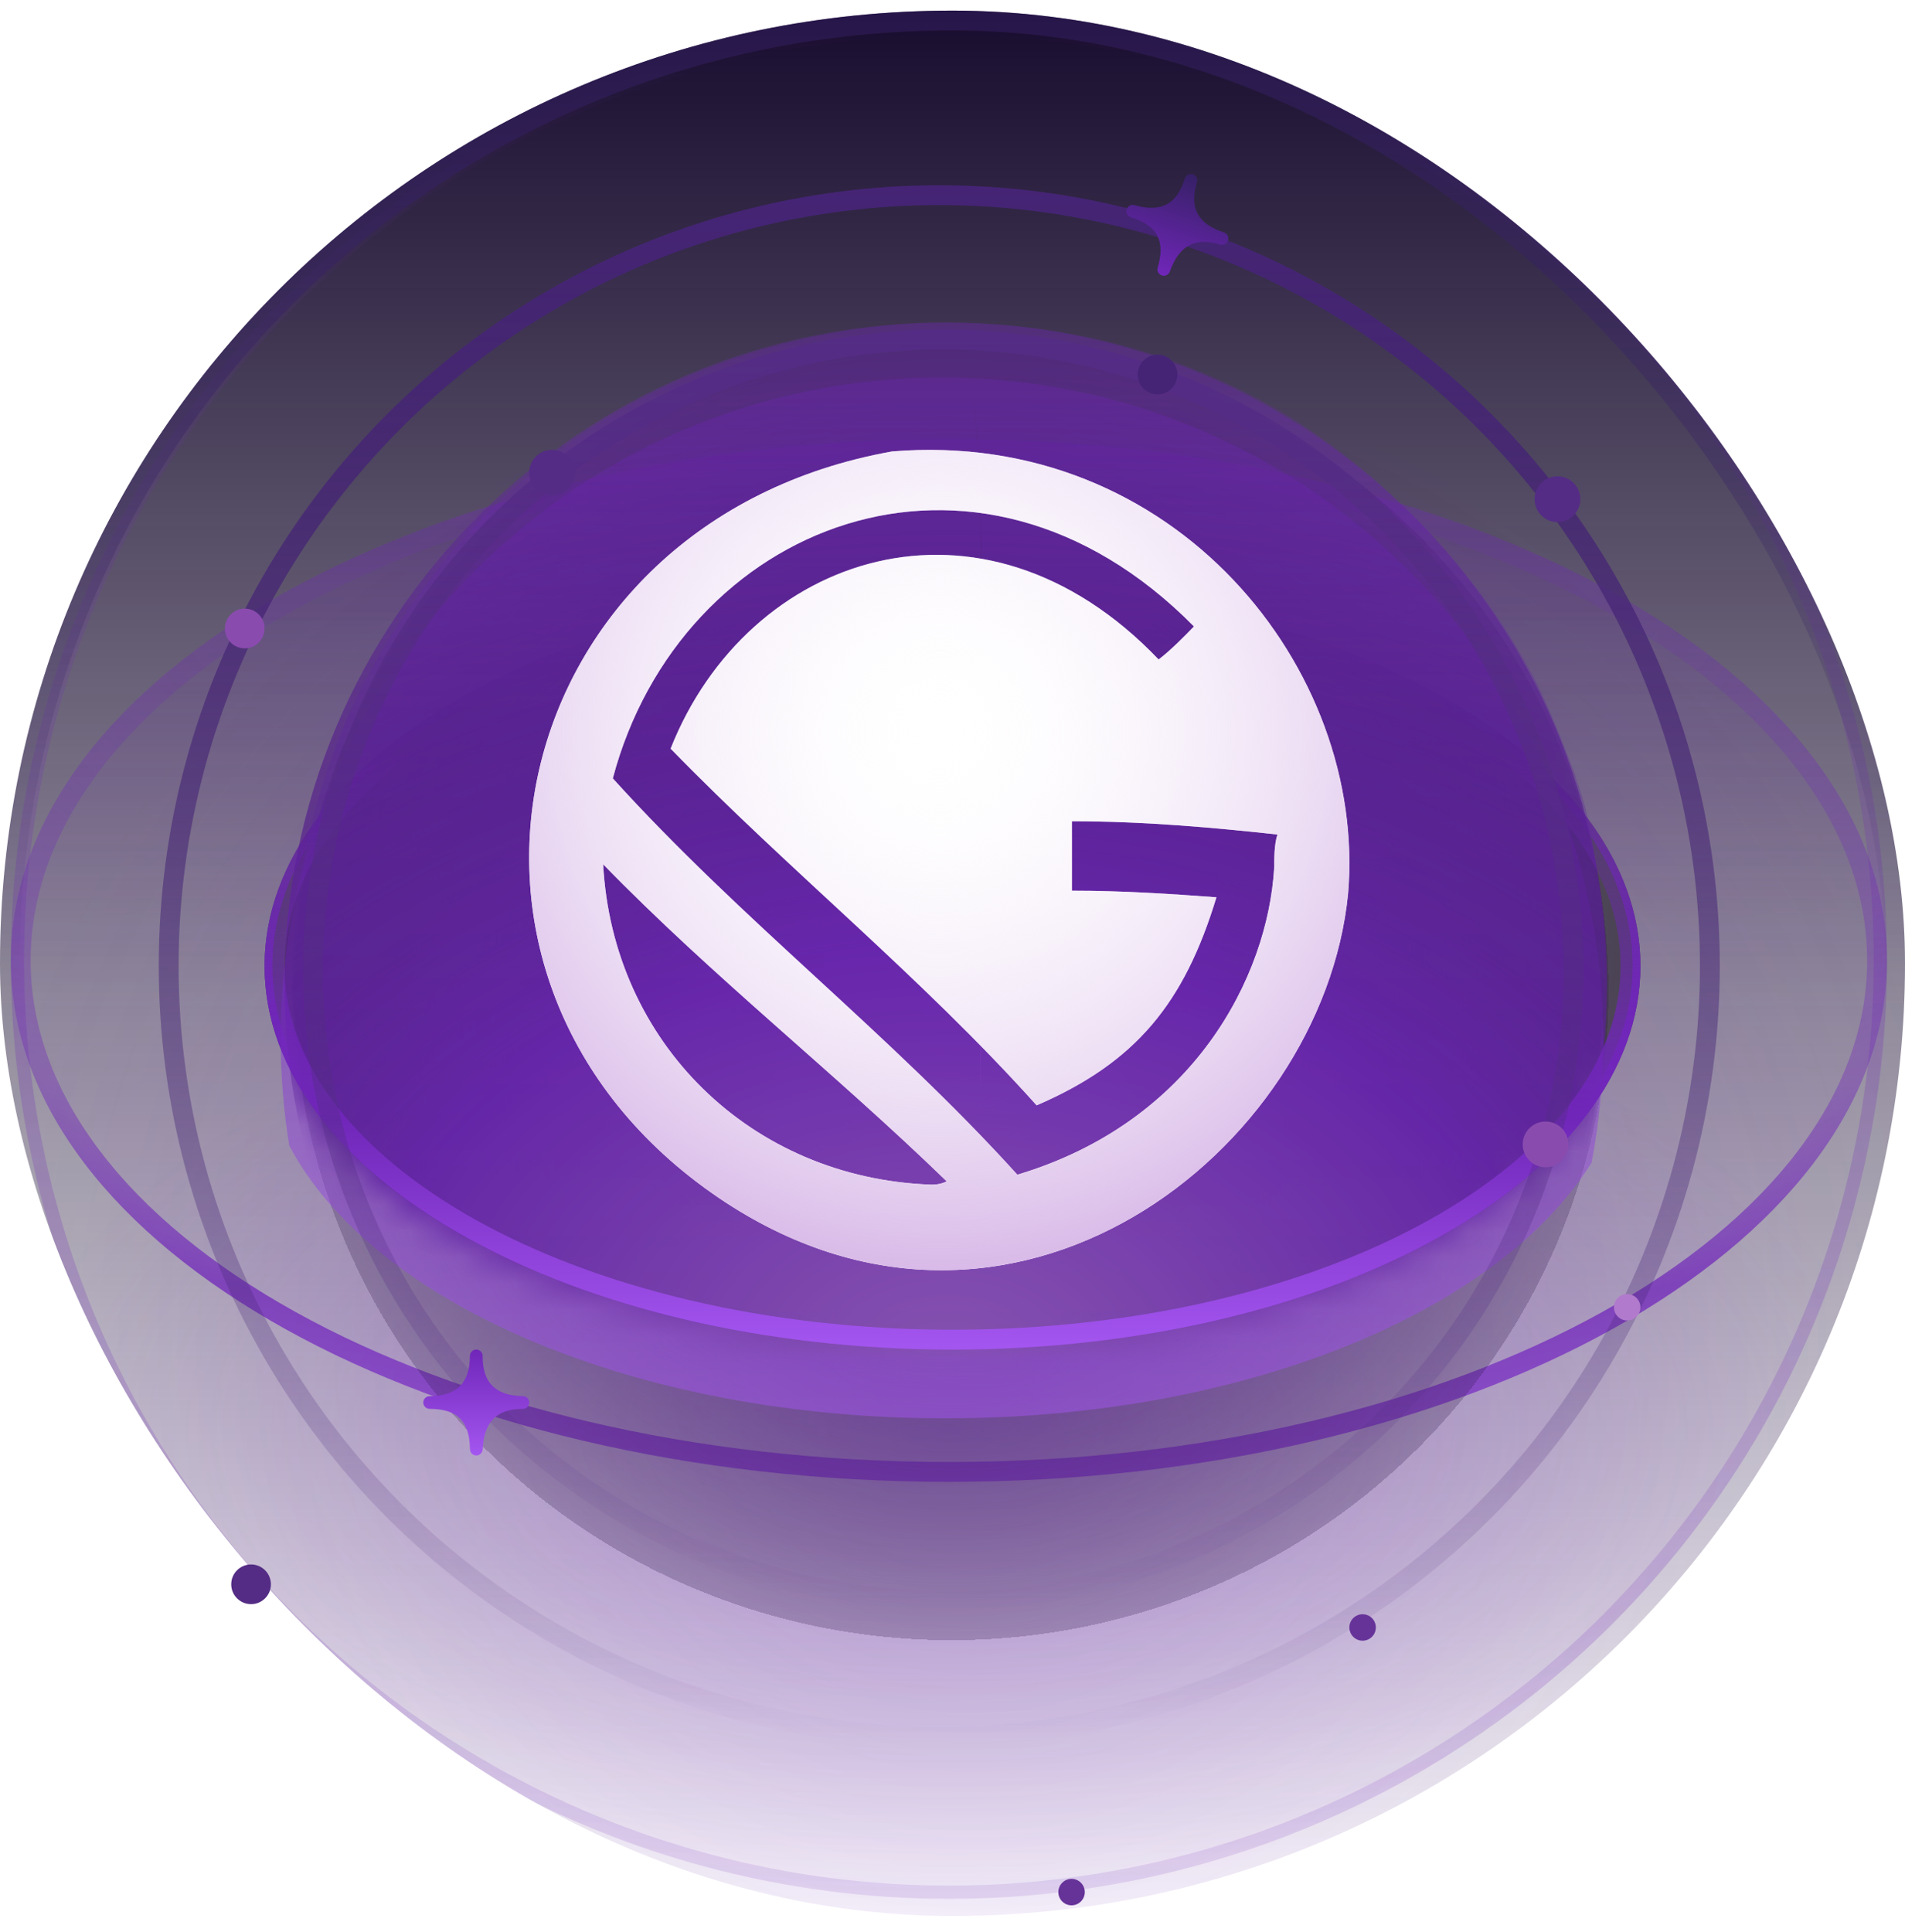 <svg fill="none" height="73" viewBox="0 0 72 73" width="72" xmlns="http://www.w3.org/2000/svg" xmlns:xlink="http://www.w3.org/1999/xlink"><filter id="a" color-interpolation-filters="sRGB" filterUnits="userSpaceOnUse" height="51.938" width="62.59" x="4.306" y="7.962"><feFlood flood-opacity="0" result="BackgroundImageFix"/><feColorMatrix in="SourceAlpha" result="hardAlpha" type="matrix" values="0 0 0 0 0 0 0 0 0 0 0 0 0 0 0 0 0 0 127 0"/><feOffset dy="2.364"/><feGaussianBlur stdDeviation="3.152"/><feColorMatrix type="matrix" values="0 0 0 0 0.642 0 0 0 0 0.366 0 0 0 0 0.914 0 0 0 0.66 0"/><feBlend in2="BackgroundImageFix" mode="normal" result="effect1_dropShadow_376_3221"/><feBlend in="SourceGraphic" in2="effect1_dropShadow_376_3221" mode="normal" result="shape"/></filter><linearGradient id="b" gradientUnits="userSpaceOnUse" x1="36" x2="36" y1=".401" y2="72.401"><stop offset="0" stop-color="#180c2e"/><stop offset="1" stop-color="#180c2e" stop-opacity="0"/></linearGradient><radialGradient id="c" cx="0" cy="0" gradientTransform="matrix(0 43.943 -43.943 0 36.75 50.855)" gradientUnits="userSpaceOnUse" r="1"><stop offset="0" stop-color="#7026b9"/><stop offset=".851" stop-color="#7026b9" stop-opacity="0"/></radialGradient><linearGradient id="d" gradientUnits="userSpaceOnUse" x1="35.864" x2="35.864" y1=".845" y2="71.755"><stop offset="0" stop-color="#7026b9" stop-opacity="0"/><stop offset=".505" stop-color="#7026b9" stop-opacity=".5"/><stop offset="1" stop-color="#7026b9" stop-opacity=".25"/></linearGradient><radialGradient id="e" cx="0" cy="0" gradientTransform="matrix(0 17.727 -35.455 0 35.864 54.028)" gradientUnits="userSpaceOnUse" r="1"><stop offset="0" stop-color="#7026b9" stop-opacity=".6"/><stop offset="1" stop-color="#7026b9" stop-opacity="0"/></radialGradient><linearGradient id="f" gradientUnits="userSpaceOnUse" x1="35.864" x2="35.864" y1="16.603" y2="36.3"><stop offset="0" stop-color="#7026b9" stop-opacity=".25"/><stop offset="1" stop-color="#7026b9" stop-opacity="0"/></linearGradient><linearGradient id="g" gradientUnits="userSpaceOnUse" x1="10" x2="62" y1="36.5" y2="36.5"><stop offset="0" stop-color="#48434f"/><stop offset=".479" stop-color="#48434f" stop-opacity="0"/><stop offset="1" stop-color="#48434f"/></linearGradient><linearGradient id="h" gradientUnits="userSpaceOnUse" x1="35.864" x2="35.864" y1="16.603" y2="55.997"><stop offset="0" stop-color="#7026b9" stop-opacity="0"/><stop offset=".66" stop-color="#7026b9"/><stop offset="1" stop-color="#a456f0"/></linearGradient><radialGradient id="i" cx="0" cy="0" gradientTransform="matrix(0 43.958 -79.125 0 35.953 18.079)" gradientUnits="userSpaceOnUse" r="1"><stop offset=".354" stop-color="#7026b9" stop-opacity=".2"/><stop offset=".672" stop-color="#7026b9" stop-opacity=".5"/><stop offset=".776" stop-color="#7026b9"/><stop offset=".906" stop-color="#8a3ed5"/><stop offset="1" stop-color="#7026b9"/></radialGradient><linearGradient id="j"><stop offset="0" stop-color="#7026b9" stop-opacity="0"/><stop offset=".599" stop-color="#7026b9"/><stop offset="1" stop-color="#a456f0"/></linearGradient><linearGradient id="k" gradientUnits="userSpaceOnUse" x1="36" x2="36" xlink:href="#j" y1="22" y2="51"/><radialGradient id="l" cx="0" cy="0" gradientTransform="matrix(0 -24.442 24.941 0 35.957 37.467)" gradientUnits="userSpaceOnUse" r="1"><stop offset="0" stop-color="#7026b9"/><stop offset="1" stop-color="#230e3c" stop-opacity=".225"/><stop offset="1" stop-color="#0c0717" stop-opacity="0"/></radialGradient><linearGradient id="m" gradientUnits="userSpaceOnUse" x1="36.159" x2="36.159" xlink:href="#j" y1="-11" y2="51.233"/><linearGradient id="n" gradientUnits="userSpaceOnUse" x1="36.159" x2="36.159" xlink:href="#j" y1="-11" y2="51.233"/><radialGradient id="o" cx="0" cy="0" gradientTransform="matrix(0 -36.805 52.521 0 35.787 51.581)" gradientUnits="userSpaceOnUse" r="1"><stop offset="0" stop-color="#b17acc"/><stop offset=".427" stop-color="#7026b9"/><stop offset="1" stop-color="#0c0717" stop-opacity="0"/></radialGradient><linearGradient id="p" gradientUnits="userSpaceOnUse" x1="35.84" x2="35.84" y1="12.19" y2="61.781"><stop offset="0" stop-color="#7026b9"/><stop offset="1" stop-color="#362066"/></linearGradient><radialGradient id="q" cx="0" cy="0" gradientTransform="matrix(0 20.371 -20.371 0 35.5 27.629)" gradientUnits="userSpaceOnUse" r="1"><stop offset="0" stop-color="#fff" stop-opacity="0"/><stop offset="1" stop-color="#d9bae8"/></radialGradient><linearGradient id="r" gradientUnits="userSpaceOnUse" x1="36" x2="36" y1="22" y2="51"><stop offset=".219" stop-color="#7026b9" stop-opacity="0"/><stop offset=".698" stop-color="#7026b9"/><stop offset="1" stop-color="#a456f0"/></linearGradient><linearGradient id="s" gradientUnits="userSpaceOnUse" x1="35.652" x2="35.652" y1="12.456" y2="60.848"><stop offset="0" stop-color="#542c85"/><stop offset="1" stop-color="#542c85" stop-opacity="0"/></linearGradient><linearGradient id="t" gradientUnits="userSpaceOnUse" x1="35.5" x2="35.5" y1="7" y2="66"><stop offset="0" stop-color="#452475"/><stop offset="1" stop-color="#452475" stop-opacity="0"/></linearGradient><linearGradient id="u" gradientUnits="userSpaceOnUse" x1="18.002" x2="18.002" y1="51" y2="55"><stop offset="0" stop-color="#7026b9"/><stop offset="1" stop-color="#a456f0"/></linearGradient><linearGradient id="v" gradientUnits="userSpaceOnUse" x1="45.084" x2="43.915" y1="6.585" y2="10.411"><stop offset="0" stop-color="#362066"/><stop offset="1" stop-color="#7026b9"/></linearGradient><linearGradient id="w" gradientUnits="userSpaceOnUse" x1="36" x2="36" y1=".401" y2="72.401"><stop offset="0" stop-color="#362066"/><stop offset=".089" stop-color="#362066"/><stop offset=".521" stop-color="#362066" stop-opacity="0"/></linearGradient><clipPath id="x"><path d="m0 .401h72v72h-72z"/></clipPath><clipPath id="y"><rect height="72" rx="36" width="72" y=".401"/></clipPath><mask id="z" height="63" maskUnits="userSpaceOnUse" width="104" x="-16" y="-11"><path clip-rule="evenodd" d="m35.728 51.233c14.27 0 25.838-6.427 25.838-14.354h25.837c-10.668-49.605-40.449-48.173-49.885-47.72-.721.035-1.324.064-1.79.064-47.082-4.019-50.814 47.656-50.814 47.656h24.976c0 7.928 11.568 14.354 25.838 14.354z" fill="url(#n)" fill-rule="evenodd"/></mask><g clip-path="url(#x)"><g clip-path="url(#y)"><rect fill="url(#b)" height="72" rx="36" width="72" y=".401"/><circle cx="36.75" cy="50.855" fill="url(#c)" opacity=".2" r="43.943" transform="matrix(-.707 -.707 .707 -.707 26.776 112.801)"/><circle cx="35.864" cy="36.3" opacity=".5" r="35.205" stroke="url(#d)" stroke-width=".5"/><path d="m35.864 71.755c19.581 0 35.455-15.874 35.455-35.455h-70.91c0 19.581 15.874 35.455 35.455 35.455z" fill="url(#e)" opacity=".5"/><path d="m35.864 16.603c-19.581 0-35.455 8.819-35.455 19.697h70.91c0-10.878-15.874-19.697-35.455-19.697z" fill="url(#f)"/><ellipse cx="36" cy="36.5" fill="url(#g)" rx="26" ry="14.5"/><ellipse cx="35.864" cy="36.3" fill="url(#h)" opacity=".05" rx="35.455" ry="19.697"/><path d="m70.944 36.3c0 5.241-3.828 10.065-10.192 13.6-6.351 3.528-15.149 5.722-24.888 5.722s-18.538-2.194-24.888-5.722c-6.363-3.535-10.192-8.359-10.192-13.6s3.828-10.065 10.192-13.6c6.351-3.528 15.149-5.722 24.888-5.722s18.538 2.194 24.888 5.722c6.363 3.535 10.192 8.359 10.192 13.6z" opacity=".75" stroke="url(#i)" stroke-width=".75"/><path d="m61.852 36.5c0 3.926-2.855 7.512-7.54 10.124-4.679 2.61-11.153 4.228-18.313 4.228s-13.634-1.619-18.313-4.228c-4.684-2.612-7.54-6.198-7.54-10.124s2.855-7.512 7.54-10.124c4.679-2.61 11.153-4.228 18.313-4.228s13.634 1.619 18.313 4.228c4.684 2.612 7.54 6.198 7.54 10.124z" stroke="url(#k)" stroke-width=".295"/><path d="m36 13c-13.807 0-25 10.969-25 24.5s11.193 24.5 25 24.5 25-10.969 25-24.5-11.193-24.5-25-24.5z" fill="url(#l)"/><g filter="url(#a)" opacity=".5"><path clip-rule="evenodd" d="m60.155 41.569c-3.499 5.624-13.114 9.664-24.427 9.664-11.74 0-21.651-4.35-24.796-10.307-.213-1.313-.324-2.66-.324-4.033 0-13.803 11.189-24.992 24.992-24.992 13.803 0 24.992 11.189 24.992 24.992 0 1.598-.15 3.161-.437 4.676z" fill="url(#m)" fill-rule="evenodd"/></g><g mask="url(#z)"><path d="m35.744 62.173c13.803 0 24.992-11.189 24.992-24.992s-11.189-24.992-24.992-24.992-24.992 11.189-24.992 24.992 11.189 24.992 24.992 24.992z" fill="#7026b9" opacity=".5"/><path d="m35.744 62.173c13.803 0 24.992-11.189 24.992-24.992 0-13.803-11.189-24.992-24.992-24.992s-24.992 11.189-24.992 24.992c0 13.803 11.189 24.992 24.992 24.992z" fill="url(#o)" opacity=".75"/><path d="m11.736 42.885c-.404-1.614-.807-4.708-.672-6.86.135-1.749.269-4.17 1.614-7.802 1.211-3.228 2.959-5.515 3.767-6.591 1.211-1.614 2.825-3.228 4.843-4.708 3.632-2.69 8.475-4.439 13.317-4.708 6.188-.269 10.896 1.614 13.855 3.363 5.515 3.363 8.34 7.802 9.551 10.089.538 1.076 1.076 2.421 1.48 3.497.538 1.614.538 1.614.942 4.304.135.538.404 3.497 0 6.457-.269 2.018-.673 4.439-2.152 7.533-.538 1.076-1.211 2.421-1.883 3.363s-1.614 2.152-2.287 2.959c0 0-2.152 2.421-5.112 4.304-.942.538-3.228 2.018-6.591 2.825-3.363.942-5.919.942-6.86.807.538 0 1.211-8.34 1.48-20.177.404-13.451.135-26.5-.538-29.055.673 2.556.807 15.604.538 29.055-.269 11.837-.942 20.177-1.48 20.177 0 0-1.211 0-2.287-.135-1.076-.135-2.152-.269-3.363-.673-2.959-.807-7.398-2.556-11.568-6.591-.807-.807-1.749-2.018-2.421-2.825-.807-.807-1.614-2.152-2.152-3.228-.538-.807-1.211-2.556-2.018-5.381z" fill="url(#p)" opacity=".3"/></g><path d="m35.174 44.766c-6.796-.25-12.014-5.367-12.378-12.106 4.126 4.244 8.737 7.863 12.985 11.982-.243.125-.485.125-.607.125zm12.985-11.982c-.243 4.119-3.034 9.61-9.708 11.607-4.854-5.367-10.436-9.61-15.29-14.977 2.548-9.61 13.713-14.103 21.965-5.741-.364.374-.85.874-1.335 1.248-6.674-6.989-15.533-3.994-18.445 3.37 4.49 4.618 9.465 8.612 13.834 13.479 3.762-1.623 5.582-3.869 6.796-7.863-1.699-.125-3.519-.25-5.461-.25 0-.874 0-1.747 0-2.621 2.791 0 5.461.25 7.766.499-.121.374-.121.874-.121 1.248zm2.791.999c.728-8.487-6.553-17.598-17.232-16.724-14.683 2.621-18.688 19.969-6.553 28.206 11.043 7.488 22.814-1.747 23.785-11.482z" fill="#fff"/><path d="m35.174 44.766c-6.796-.25-12.014-5.367-12.378-12.106 4.126 4.244 8.737 7.863 12.985 11.982-.243.125-.485.125-.607.125zm12.985-11.982c-.243 4.119-3.034 9.61-9.708 11.607-4.854-5.367-10.436-9.61-15.29-14.977 2.548-9.61 13.713-14.103 21.965-5.741-.364.374-.85.874-1.335 1.248-6.674-6.989-15.533-3.994-18.445 3.37 4.49 4.618 9.465 8.612 13.834 13.479 3.762-1.623 5.582-3.869 6.796-7.863-1.699-.125-3.519-.25-5.461-.25 0-.874 0-1.747 0-2.621 2.791 0 5.461.25 7.766.499-.121.374-.121.874-.121 1.248zm2.791.999c.728-8.487-6.553-17.598-17.232-16.724-14.683 2.621-18.688 19.969-6.553 28.206 11.043 7.488 22.814-1.747 23.785-11.482z" fill="url(#q)"/><g stroke-width=".75"><path d="m61.625 36.5c0 3.807-2.771 7.331-7.423 9.925-4.639 2.587-11.074 4.199-18.202 4.199s-13.563-1.612-18.202-4.199c-4.652-2.594-7.423-6.119-7.423-9.925s2.771-7.331 7.423-9.925c4.639-2.587 11.074-4.199 18.202-4.199s13.563 1.612 18.202 4.199c4.652 2.594 7.423 6.119 7.423 9.925z" stroke="url(#r)"/><circle cx="35.652" cy="36.652" r="23.821" stroke="url(#s)"/><circle cx="35.5" cy="36.5" r="29.125" stroke="url(#t)"/></g><circle cx="58.415" cy="43.245" fill="#8a4baf" r=".864"/><circle cx="20.864" cy="17.864" fill="#542c85" r=".864"/><circle cx="43.75" cy="14.151" fill="#452475" r=".75"/><circle cx="61.5" cy="49.401" fill="#b17acc" r=".5"/><circle cx="9.25" cy="23.75" fill="#8a4baf" r=".75"/><circle cx="51.5" cy="61.5" fill="#639" r=".5"/><circle cx="40.5" cy="71.5" fill="#639" r=".5"/><circle cx="58.864" cy="18.864" fill="#542c85" r=".864"/><path d="m16.246 53.24c1.039 0 1.507.47 1.516 1.522.001.062.025.122.069.167.044.044.103.07.166.071h.005c.062 0.0.121-.023.166-.066.045-.042.071-.1.074-.162.052-1.045.531-1.532 1.508-1.532h.012c.064.001.125-.024.17-.069s.071-.105.072-.169c.001-.064-.024-.125-.069-.171-.044-.045-.105-.071-.169-.072-1.043-.022-1.528-.504-1.525-1.516v-.004c0-.032-.006-.063-.018-.092-.012-.029-.03-.056-.052-.078-.022-.022-.049-.04-.078-.052-.029-.012-.06-.018-.092-.018-.032-0-.063.006-.092.018s-.056.029-.078.052c-.022.022-.04.049-.052.078-.012.029-.018.06-.019.092-.004 1.023-.487 1.507-1.524 1.521-.064.001-.124.026-.169.071-.045.045-.07.107-.069.17.001.064.026.124.071.169.045.045.107.07.17.069z" fill="url(#u)"/><path d="m42.75 8.214c.994.304 1.303.89 1.005 1.899-.018.06-.011.124.018.179.029.055.078.097.138.117l.005.002c.059.018.122.013.178-.015.055-.028.098-.075.118-.133.355-.984.956-1.31 1.89-1.024l.011.003c.061.019.127.014.183-.016.057-.029.099-.08.118-.141.019-.061.014-.127-.016-.183-.029-.057-.08-.099-.141-.118-.991-.326-1.314-.928-1.016-1.895l.001-.004c.009-.03.013-.062.01-.093-.003-.031-.012-.062-.027-.09-.015-.028-.035-.053-.059-.073-.024-.02-.052-.035-.082-.045-.03-.009-.062-.013-.093-.01s-.062.012-.09.027c-.028.015-.053.035-.073.059s-.035.052-.045.082c-.302.978-.906 1.298-1.902 1.009-.061-.018-.127-.011-.183.019s-.098.082-.116.143c-.018.061-.011.127.019.183s.082.098.143.116z" fill="url(#v)"/></g><rect height="71.25" rx="35.625" stroke="url(#w)" stroke-opacity=".5" stroke-width=".75" width="71.25" x=".375" y=".776"/><circle cx="9.489" cy="59.869" fill="#542c85" r=".75"/></g></svg>